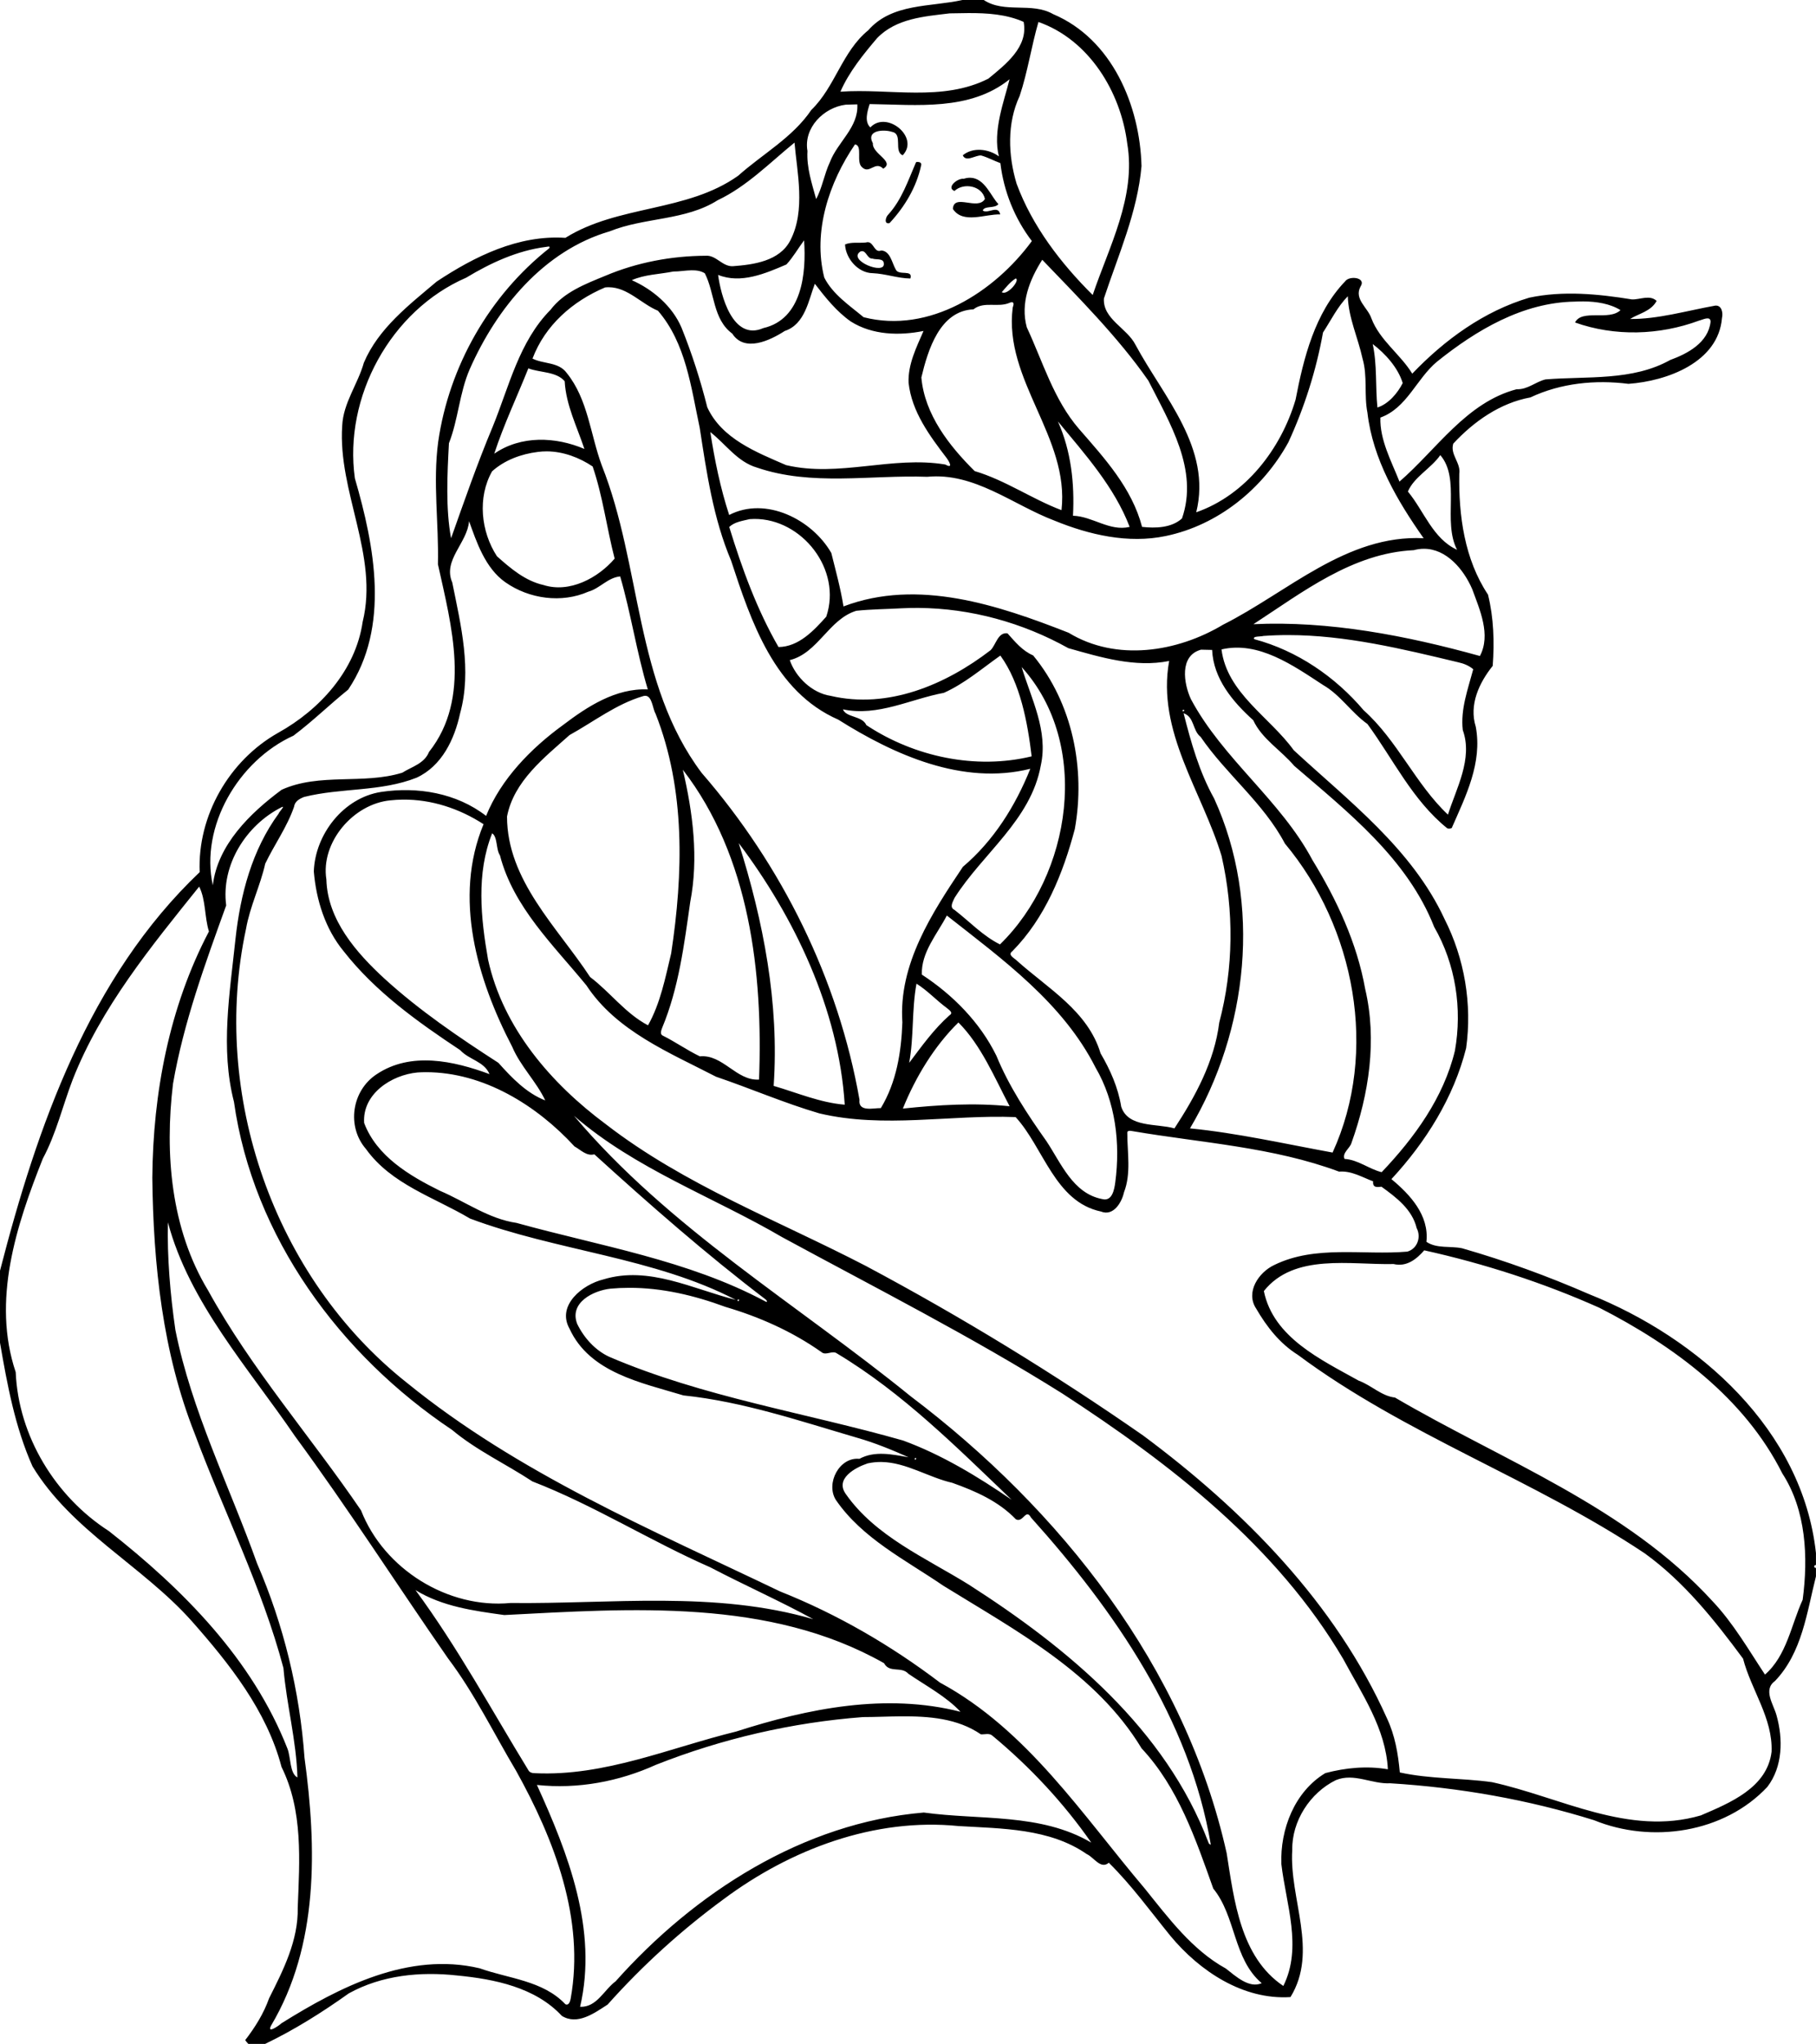 <?xml version="1.0" encoding="UTF-8"?>
<svg width="1569pt" height="1766pt" version="1.1" viewBox="0 0 1569 1766" xmlns="http://www.w3.org/2000/svg">
<path transform="scale(.8)" d="m1039.4 0c-34.6 7.713-75.95 3.237-101.71 32.699-28.23 23-35.74 61.164-61.48 86.041-20.18 29.84-52.55 47.48-78.95 71.02-55.42 39.49-129.44 31.4-186.66 67.13-50.76-3.37-97.91 20-138.99 47.21-29.91 25.3-62.9 50.53-78.65 87.64-6.51 23.19-22.24 43.35-23.39 68.05-4.81 71.67 39.71 139.99 22.08 211.9-7.64 52.4-46.23 94.77-91.36 119.84-52.89 29.86-87.15 89.58-84.64 150.41-119.14 113.26-175.54 274.66-215.65 430.46v77.8c7.812 45.2 16.225 91.2 35.1 133.5 42.237 69.6 118.45 107.2 171.76 166.9 40.93 46.3 81.28 97.1 97.19 157.8 23.35 47 19.52 101.2 17.49 151.9 0.76 35.2-15.53 67.4-30.92 97.9-5.83 16.5-15.16 31.4-25.8 45.2 0.97 1.4 2.08 2.8 3.37 4.1h18.12c31.8-15.3 61.65-34.1 90.41-54.6 35.68-19.7 77.14-23.7 117.12-19.3 40.27 3.9 84.36 12.8 112.92 43.6 16.91 10.5 35.15-3 49.45-12.2 37.54-42.1 79.62-80.3 125.13-113.7 72.3-53.9 162.89-88.3 253.96-79.1 46.9 2.8 98.2 2.4 138.4 30.3 7.7 3.4 15 16.9 23.8 9.3 24.5 24.2 44.9 52.4 66.6 79.1 31.5 38 78.5 69.3 129.6 66 30.5-49.7-1.4-106 1.9-158.8-0.5-31.3 19.2-61.8 47.1-75.5 19.7-8.1 38.9 4.5 58.8 3.4 74.6 4.6 148.7 17.6 220.1 39.9 62 25.3 140.4 13.9 187.1-36 16.7-21.8 17.1-51.8 9.9-77.3-3.1-11.7-14.9-27.5-1.7-37 29.4-30.7 34.4-73.9 44.3-113.1v-9.1c-2.5 0.2-2.5-3.3 0-3.1v-12.9c-14.4-133-126.6-232.4-245.1-279.7-44.6-19.4-90.3-36.1-137-49.5-12.6-2.7-27.5 0.6-38.6-7 3.1-28.6-17.5-50.9-37.8-67.7 37.1-40 67.3-88.2 80.7-141.5 6.6-47.6-1.7-96.8-23.4-139.56-35.1-75.64-103.1-127-162.8-182.19-25.9-35.87-72.1-61.7-78-108.85 39.9-9.3 77.3 17.25 109.7 38.44 18.8 10.82 30.4 29.69 47.9 42.12 27.9 38.12 48.8 82.57 86.3 112.72 1.5 0.41 3.2 0.28 4.7-0.29 15.1-34.49 33.3-70.36 26-109.46-7.5-23.77 3.7-47.57 18.3-65.77 1.9-25.6 1.1-52.02-5.1-76.95-25.4-38.16-31.8-85.55-31-130.45 1.9-11.8-10.2-20.91-6.5-32.62 22.2-23.94 50.6-43.96 83.3-49.9 32.9-15.54 70.1-19.19 105.9-14.67 41.8-2.97 97.1-23.28 101-71.14 1.3-5.5-0.2-14.11-7.4-13.33-30.4 5.5-62.7 14.85-91.8 14.4 9-5.75 22.7-8.2 28.6-19.51-7.3-6.93-18-1.28-26.6-1.58-36.4-5.92-74.4-9.66-110.9-1.9-48.9 14.5-91.5 45.53-126.4 82.06-13-21.15-35-35.89-44.1-59.63-3.8-11.64-19-20.75-11.8-34.37 6.7-9.98-12.1-12.21-16.6-5.69-32.7 34.18-44.8 82.53-53.5 127.74-15.7 53.23-54 103.09-107.3 121.69 17.1-69.35-35.4-124.66-65.6-180.88-9.1-18.08-35.5-27.84-34.1-50.08 15.5-46.93 36.2-93.09 40.6-142.89-1.7-65.43-31.8-137.25-95.4-164.16-23.2-13.349-52.5-0.438-75-15.3h-23zm6.5 14.133c20.4-0.071 40.8 1.195 59.6 9.492 5.3 27.163-19.8 46.2-38.1 61.338-49.6 25.127-106.83 10.3-159.76 14.062 9.27-21.412 25.1-40.751 39.71-57.951 20.64-21.212 50.75-23.299 78.35-26.636 6.7-0.11 13.5-0.282 20.2-0.305zm75.6 9.605c54.7 19.238 88.9 75.549 95.9 131.27 9.8 57.39-19.9 111.94-37.3 163.6-34.1-33.82-65.3-74.31-82.2-120.23-9.2-30.69-10.5-65.21 3.3-94.72 8.7-26.035 12.7-53.759 20.3-79.922zm-31.2 61.912c-5.7 23.16-18.5 55.94-11.5 83.23-11-8.04-27.9-10.31-39-1.16 3.4 7.95 14.1-0.48 19.9 0.24 7.1 2 13.7 5.66 20.7 8.24 3.6 30.4 15.4 59.8 34 84.15-40.3 54.95-110.8 100.43-181.7 82.26-15.25-12.7-33.31-24.66-42.5-42.82-12.59-49.7 5.21-102.88 33.19-143.86 8.57 1.32 0.91 18.88 7.47 24.54 8.24 8.29 14.08-7.26 23.03 1.71 13.05-7.74-12.07-15.9-11.2-27.44-7.85-14.38 12.1-15.24 20.77-12.29 11.97 2.32 1.41 21.14 11.43 25.26 18.63-19.38-17.33-48.83-34.93-30.09-6.73-6.18-3.17-17.53-0.76-25.22 51.1 0.69 108.3 7.68 151.1-26.75zm-164.4 27.07c1.46 24.92-21.44 40.74-29.6 62.33-6.05 12.74-8.54 28.59-14.9 39.91-4.64-16.98-10.41-33.97-9.36-51.89-4.38-25.02 17.56-47.01 41.32-50.01 3.13-0.08 9.4-0.25 12.54-0.34zm-67.85 41.31c2.63 31.38 12.34 73.32-4.58 105.72-11.56 22.36-39.76 26.1-62 27.76-11.47 0.54-18.06-12.21-29.38-11.29-36.93 0.2-73.99 7.13-108.09 21.53-21.56 8.9-44.87 17.6-59.41 36.82-34.04 34.34-44.78 82.96-62.48 126.29-16.63 39.69-30.69 80.25-44.95 120.44-5.94-31.54-4.13-69.05-2.32-102.59 10.16-25.87 11.28-54.35 22.51-80.11 29.09-65.9 79.86-127.98 151.21-148.79 37.66-15.21 81.61-11.42 116.51-33.55 31.49-14.92 56.22-40.42 82.98-62.23zm133.27 20.87c-0.71-0.03-1.42 0.07-2.02 0.28-8.46 19.47-15.32 40.54-30.05 56.63-2.8 2.59-4.85 10.72 1.44 9.15 16.33-17.57 29.05-38.7 34.11-62.31 0.78-2.52-1.35-3.68-3.48-3.75zm56.78 17.08c-2.3-0.07-4.7 0.27-7.3 1.11-6.6-0.93-19.3 9.53-10 13.16 10-9.33 29.9-5.69 32.9 8.63-7.6 13.04-33.7-6.4-34.6 10.81 10.9 16.62 35.2 5.25 51.1 5.92-2.2-10.88-13.4-0.06-18.9-4.29 2.3-5.53 12.6-1.68 17-6.86-7.9-7.8-14.6-28.03-30.2-28.48zm-179.72 67.64c2.51 35.12-2.04 85.13-43.99 94.73-33.39 14.62-46.15-36.59-48.85-57.45 24.58 9.91 50.95-1.45 73.8-11.28 7.22-7.81 12.6-17.44 19.04-26zm68.98 1.95c-0.66-0.03-1.38 0.07-2.17 0.32-7.38 0.85-15.94-0.8-22.57 2.16 0.68 15 13.93 30.84 29.94 31 13.76 0.59 26.93 5.56 40.64 5.75 3.1-10.21-12.59-2.65-15.77-9.65-4.1-6.96-5.88-20.25-15.81-20.6-7.26 2.99-7.91-8.73-14.26-8.98zm-344.88 4.69c0.94-0.04 1.48 0.32 0.7 1.86-64.65 51.08-108.22 127.57-119.92 208.95-5.95 44.07 0.75 88.14-0.3 132.4 14.47 65.68 36.5 144.38-9.6 202.6-5.11 12.73-18.5 15.92-28.95 22.5-42.29 13.04-89.09-0.16-130.19 18.38-34.22 25.3-69.31 59.63-74.37 103.24-13.94-63.29 27.44-134.65 87.11-161.66 20.59-15.47 38.72-33.28 59.1-49.75 45.39-67.67 28.53-154.89 7.2-228.16-12.27-87.71 38.46-181.29 120.31-216.76 26.28-15.88 55.1-29.21 85.78-33.15 0.83 0 2.18-0.42 3.13-0.45zm338.44 5.01c4.85-0.16 5.79 8.45 11.34 8.01 3.54 1.55 12.08-0.74 12.25 5.26 1.7 13.17-39.91-3.5-25.23-12.92 0.59-0.22 1.13-0.33 1.64-0.35zm194.68 9.29c38.1 39.76 81.7 83.27 114.6 130.55 22.9 45.34 54.6 96.44 36.3 148.86-11.3 10.25-28.7 10.68-43.1 9.09-10.9-41.8-40.4-74.02-68-105.68-27.5-31.8-39.1-72.58-56.5-109.91-7.1-26 3-51.37 16.7-72.91zm-378.8 11.38c5.14-0.08 10.11 0.58 14.36 3.21 10.93 21.15 8.54 49.57 29.66 65.17 13.28 20.63 40.92 7.35 56.68-2.85 21.94-7.2 25.66-33.09 32.51-50.98 10.81 14.1 23.44 30.06 38.95 40.82 23.15 14.59 52.2 15.4 78.42 10.16-7.67 17.77-16.89 35.97-16.13 55.92 3.4 31.32 22.75 57.26 41.25 81.5 1.4 1.81 8.2 12.34-1.6 6.82-57.29-9.66-114.94 14.14-171.96 0.63-32.13-13.94-69.54-28.54-85.09-62.46-7.34-29.22-16.56-57.97-27.8-85.92-10.01-23.56-31.38-41.5-53.73-51.36 14.05-6.23 29.94-6.34 44.89-9.35 6.08 0.11 12.98-1.21 19.59-1.31zm350.2 8.78c5 1.89-9.4 18.98-15.1 14.81 4.6-5.23 9.1-11.13 15.1-14.81zm-439.39 9.51c20.27 0.16 34.96 17.89 52.96 25.38 30.2 34.98 35.72 82.65 45.09 126.29 7.48 48.6 14.6 97.92 33.89 143.55 21.64 65.99 46.85 141.59 115.75 171.79 60.19 37.91 134.3 71.35 207.4 53.08-16 40.04-39.6 77.79-72.8 105.87-33.4 49.89-69.61 105.11-65.36 168.01-1.15 32.2-6.4 64.7-23.25 92.6-7.68-0.2-24.68 4.6-23.05-9-22.9-130.3-83.79-253.14-170.48-353.06-72.49-96.49-64.8-223.77-107.87-332.1-12.32-33.28-14.85-71.29-37.79-99.74-8.79-12.21-25.41-9.59-37.01-15.62 13.64-36.08 43.36-61.98 78.38-76.84 1.41-0.16 2.79-0.22 4.14-0.21zm797.99 9.72c0.7 23.34 11 44.75 15.9 67.3 5.6 19.09 1.5 39.17 5.3 58.5 5.8 50.21 32.2 95.1 60.7 135.56-83.2-4.21-147 58.4-216.6 93.37-49.7 29.77-115.4 40.03-166.8 8.72-76-29.86-162.79-59.01-243.15-28.44-3.14-19.52-8.39-38.57-13.16-57.71-20.72-36.19-70.78-61.51-110.3-41.05-9.48-28.96-15.7-59.33-20.37-89.54 16.56 12.88 29.11 32.12 50.34 38.34 59.18 20.29 122.78 7.76 183.94 9.97 51.1-4.97 92.3 30.23 137.5 47.37 37.6 15.37 79.6 25.05 120 16.6 56.6-11.72 104.9-50.95 132.5-101.24 17.3-37.59 30.1-77.72 37.4-118.55 8.6-13.22 15.7-27.86 26.8-39.2zm254.5 5.59c14 0.12 28.6 2.34 40 9.42-12.4 11.92-41.6-1.47-49.1 13.34 42.8 15.23 91 13.92 134-2.05 3.8-0.85 12.3-5.56 12.4 1.21-2.5 22.52-24.5 34.39-43.6 41.34-40.9 22.89-89.8 17.3-134.7 20.98-10.8 2.62-19.4 11.16-31.1 10.6-54.4 14.24-86.5 65.17-126.6 99.78-8.7-22.01-21.4-45.17-20.6-69.15 28.8-10.42 38.8-41.75 61.1-60.35 42.5-34.14 92.7-63.99 148.7-64.9 3.1-0.16 6.3-0.25 9.5-0.22zm-617.5 0.89c2.2-0.17 2.6 1.78 1.1 5.83-9.9 78.61 61.6 139.85 52.7 218.75-32-12.11-60.7-32.39-93.8-42.22-27.5-27.29-54.02-61.1-57.55-101.1 7.05-29.58 19.85-72 56.25-73.58 11.6-9.21 26.6-1.37 39.4-7.23 0.7-0.27 1.3-0.42 1.9-0.45zm389.9 45.16c13.3 10.1 27.2 25.2 32.4 42.12-5.4 10.78-15.4 22.66-27.3 26.39-2.3-22.7-0.2-45.9-5.1-68.51zm-911.89 26.25c12.32 4.8 30.03 3.17 39.24 13.9 1.4 25.84 13.34 49.15 21.29 73.15-31.07-13.29-68.61-14.79-97.36 5.12 10.22-31.25 24.72-61.83 36.83-92.17zm571.89 57.3c29.1 35.26 61 70.68 77.5 113.93-21.8 5.12-39.9-11.41-61.2-12.06 1.8-34.69-2-69.95-16.3-101.87zm-551.89 32.34c17.71 0.12 35.14 6.72 49.43 16.33 11.05 32.31 15.2 66.53 23.77 99.5-17.97 21-48.76 37.5-76.85 28.53-19.78-4.43-35.54-17.94-50.27-31.04-17.38-26.72-21.19-63.55-5.25-91.76 13.52-12.15 31.45-18.71 49.31-20.93 3.28-0.44 6.57-0.65 9.86-0.63zm964.89 4.07c22.2 25.84 2.2 71.59 18.1 102.25-26.2-11.97-35.7-41.93-53.1-62.91 6.6-15.73 25.1-25.05 35-39.34zm-740.84 68.93c51.42-0.29 94.93 54.66 77.68 105.56-13.49 15.03-29.7 32.55-51.55 32.8-23.4-40.59-39.53-85.06-53.23-129.69 5.8-5.51 14.54-6.64 22.1-8.46 1.68-0.13 3.34-0.2 5-0.21zm-308.09 2.37c7.88 21.77 17.19 50.75 39.42 66.18 25.61 17.88 60.5 22.7 89.36 10.02 12.52-3.49 21.08-15.29 34.43-16.48 11.73 40.34 17.74 81.82 29.84 122.04-34.57-1.5-65.16 18.4-91.56 38.46-34.67 25.22-67.02 58.36-83.09 98.14-31.92-24.75-74.06-31.82-113.42-25.87-40.62 6.27-71.28 45.83-72.64 85.86 2.59 30.94 12.35 62.1 32.33 86.3 34.21 43.7 79.95 76.3 125.77 106.7 9.63 10.5 25.77 12 31.67 25.9-38.63-14.3-85.06-24.6-122.02 0.2-26.85 17.7-32.5 56.4-11.4 80.7 27.4 38.2 73.69 52.1 112.38 75.1 93.58 35.1 198.62 41.8 286.96 87.8-46.41-11.7-93.98-37.1-142.9-22.1-22.36 5.4-50.87 27.9-36.65 53.2 21.81 47.7 77.84 58.4 123.04 72.1 64.32 6.7 125.95 27.7 187.8 45.8 18.72 5.3 38.34 13.4 55.29 21-17.48-3.1-36.56-7.3-53.04 1.7-21.69-2.2-36.58 26.5-25.49 44.3 28.56 41.7 75.26 64.8 116.05 92.7 78.4 48.5 165.1 94.4 214.2 175.7 39.6 42.3 58.4 98.1 77.4 151.4 24.7 30.3 21.4 75.9 52.3 102.2-13.5 6-28.1-7.5-38.7-15.8-36.2-19.9-61.9-54.5-87.5-86.3-67.4-79.5-127.1-171.7-221.2-222.5-52.94-40.2-110.94-73.9-172.77-98.5-138.85-66.6-282.73-127.5-403.19-225.5-143.79-113.9-211.88-311.7-173.54-490.1 4.21-24.19 15.4-46.5 20.74-70.4 9.88-20.66 23.6-39.55 31.11-61.4 0.83-5.87 5.83-8.68 10.83-10.65 39.97-10.01 82.76-5.46 121.52-20.79 27.28-12.61 40.93-41.47 46.96-69.35 12.92-46.66 0.9-95.29-8.45-141.55-10.46-24.15 16.36-42.54 18.16-66.21zm1031.1 29.86c24.4-0.12 43.1 22.22 52.3 43.59 8.2 22.43 20.4 49.37 8.3 72.21-79.2-21.99-162.9-38.21-244.6-34.35 53.2-34.66 107.1-76.85 173.2-79.96 3.7-1 7.3-1.48 10.8-1.49zm-545.72 63.88c56.42 0.4 112.52 15.91 161.82 43.45 35.1 9.92 72.1 21.21 108.9 13.85-13.8 76.07 35.7 141.07 56.6 210.57 13.5 59.08 13 121.24-2.5 179.94-5.2 41.9-25.7 79.6-48.4 114.3-19-5.5-50.1-0.5-57.5-23.5-3.3-20.5-11.8-39.7-22.3-57.6-13.6-45.5-56.8-70-90.1-99.8-2.5-2.8-10.9-6.3-5.1-10.5 35.4-35.91 54.7-83.95 67.4-131.86 11.7-65.12-2.4-135.92-45-187.56-11.7-5.02-19.5-14.69-27.7-23.85-10.4-1.48-12.5 12.63-18.3 18.25-48.5 37.31-110.77 63.76-172.62 49.29-20.24-3.03-37.89-20.33-44.21-38.6 30.5-7.55 42.08-44.19 71.84-53.29 16.48-1.75 33.09-1.77 49.65-2.73 5.84-0.29 11.69-0.4 17.52-0.36zm399.22 29.31c62.1 0.02 123.3 14.95 183.5 29.36 6 1.3 11.7 3.55 16.4 7.54-5.7 21.43-13.9 43.3-11.3 65.69 11.2 31.01-7.3 63.57-16 91.36-34.8-32.65-54.7-80.29-91-112.67-30.7-36.27-72-64.5-118.1-76.8-2.6-3.57 6.9-2.63 9.8-3.53 8.9-0.65 17.8-0.95 26.7-0.95zm-94.1 15.78c3 0.07 9 0.19 12 0.27 1.4 31.17 22.3 56 44.4 75.91 9.3 20.19 30 32.44 44.3 49.33 58.2 50.07 122.1 100.21 151.1 173.91 23.2 40.3 30.5 88.3 22.4 133.8-12.2 50.6-43.8 94-79.1 131.1-13.8-3.4-25.5-13.5-40.1-14.3-2.9-6.5 5.9-11.5 7.5-17.3 18.9-52.8 27.8-111.1 14.8-166.3-8.9-49.8-30.7-96.31-57-139.29-34.4-64.69-96.7-109.07-131.2-173.7-7.8-16.77-12.7-47.01 10.9-53.43zm-216.7 6.36c21.7 29.81 29.4 72.44 33.8 108.86-60.4 14.68-126.85 0.5-178.54-33.76-4.52-10.28-21.86-7.95-25.28-17.02 37.61 8.06 72.88-11.09 109.02-17.82 22.3-9.97 41.1-26.19 61-40.26zm23 12.42c75.5 83.47 53.8 224.23-23.4 299.54-18.4-9.1-32.9-24.71-49.1-37.24-5.9-2.87-1.7-8.85 0-12.98 30.4-48.1 82.6-84.13 93.2-143.19 8.2-37.11-10.3-71.73-20.7-106.13zm-406.43 31.02c7.42 0.15 7.88 14.02 11.03 19.3 32.46 82.11 29.91 173.04 16.88 258.92-6.33 26.4-11.58 53.8-24.99 77.7-24.4-12.8-40.9-35.8-62.58-52.2-35.32-53.8-89.68-104.35-89.7-173.35 7.39-38.15 40.08-63.46 67.54-87.96 26.11-14.43 50.34-33.43 79.29-41.99 0.92-0.3 1.77-0.43 2.53-0.42zm580.63 15.12c4.2 0.19-1.9 3.72 0 0zm0.7 3.72c11.9 4.15 9.4 18.54 18.4 25.56 27.7 40.52 67.9 71.31 91 115.18 75.7 90.54 101.3 224.94 51.5 333.74-50.9-9.3-103.6-21.2-154-26.1 62.8-105.6 77.9-242.81 26.1-356.24-16-28.61-25-60.52-33-92.14zm-540.83 61.02c72.37 93.75 86.69 219.56 82.31 334.66-24.43 1.6-39.03-27.5-63.93-25.1-13.56-6.5-26.11-15.4-39.64-22.2-3.82-1.4-2.12-5.7-1.1-8.5 17.97-43.1 23.8-90 30.35-135.92 9.18-47.42 2.91-96.4-7.99-142.94zm-302.33 32.28c30.96-0.32 61.19 9.71 87.12 26.56-32.92 79.4-6.89 167.72 30.96 240.42 8.94 21.1 25.93 37.3 35.68 57.9-20.4-7.9-36.29-24.6-50.6-40.6-42.74-27.6-85.16-56.4-122.91-90.8-30.54-28.1-61.7-63.64-62.88-107.24-6.36-39.86 28.88-81.75 69.33-85.46 4.44-0.48 8.88-0.74 13.3-0.78zm-129.69 7.77c1.44 0.15-4.85 6.63-4.4 7.22-28.96 39.45-41.5 87.78-46.71 135.59-6.11 58.3-16.47 118.1-1.64 175.8 20.62 145.9 114.62 273.5 235.5 354.3 26.49 22.2 58.15 36.8 86.84 55.7 66.42 25.7 127.03 64.2 192.16 92.8 36.46 19.1 76.42 36.9 111.15 56-106.03-31-218.23-16.3-327-17.5-67.64 6.4-136.65-36.6-161.39-100-54.21-79.6-118.47-152.7-165.1-237.4-40.3-66.4-47.07-147.7-38-223.3 11.47-66.3 34.64-129.5 57.45-192.72-5.72-43.66 21.48-86.8 60-106.13 0.57-0.27 0.93-0.38 1.14-0.36zm226.11 28.6c6.04 4.12 3.95 17.22 8.41 23.81 14.49 55.94 57.89 97.1 93.35 140.4 32.4 49.4 89.58 72.6 140.04 98.7 37.38 12.7 73.72 28.5 111.6 39.6 69.82 16.5 141.24 1.2 211.94 4 30.2 32.9 42.4 91.5 92.2 102 13.3 5.4 22.4-9.7 24.8-20.7 7.9-20.4 3.6-42.6 3.6-63.7-0.6-3.6 3.6-2.8 5.8-2.4 74.5 12.7 151.5 17.1 222.9 43.7 13.4-1.1 24.8 6 36.8 10.5-0.8 7.2 4.6 6.3 9 5.8 15.9 11.5 33.2 24.5 38 44.7 5.1 9.7 0.8 22.3-10.1 25.4-47.5 4.1-99.1-7.4-143.6 14.4-16.8 7.8-31.5 29.3-19.6 47.2 11.4 19.6 25.5 37.7 45 49.9 116 86.3 254.6 134.3 374.5 214.3 42.3 30.5 75.5 72.1 106.3 113.8 8.8 33.9 32.2 64.2 30.8 100.5-4.6 38.9-45 55.3-76.4 68.8-77.9 22.8-151.2-19.6-225.5-35.9-33-4.6-67-3.3-99.6-10.5-1.8-20.1-5.2-40.1-13.9-58.5-55.8-124.6-155-224.9-263.3-305.4-96-66.8-196.1-128-299.41-183.1-94.55-49.1-195.73-87.3-280.73-153-59.32-44-111.19-104.2-127.32-177.8-7.87-44.95-12.9-93.22 4.42-136.51zm266.29 10.63c59.8 79.32 108.01 179.38 114.47 282.48-26.38-2.1-51.43-12.9-76.75-20.3 6.15-89-11.06-177.82-37.72-262.18zm-582.7 46.95c7.28 14.63 5.64 32.73 10.54 48.43-42.9 81.6-60.45 174.5-61.16 266.1 1.07 93.5 11.09 188.7 45.79 276.3 31.49 84.5 72.59 165.6 95.82 253.1 3.36 39.6 14 78.3 15.12 118.2-8.51-4.4-7.04-21.9-10.85-31.3-37.84-96.4-112.67-171.9-192.8-234.8-57.672-37.1-97.66-102.4-100.61-171.6-25.912-77.2 0.501-158.3 29.301-230.7 14.5-27 21.337-56.9 32.25-85.3 30.609-77.9 84.539-143.6 136.6-208.43zm807.45 31.24c60.1 47.29 125.3 94.39 160.6 164.19 21.7 37.1 26.9 81.9 21.3 124-1 7.6-3.3 21.1-14.3 18-31.5-6.1-44.3-38.9-60.1-62.6-20.6-29.1-40.4-59.1-54-92.2-17.7-36.1-47.1-65.8-80.5-87.6-0.83-24 16.5-43.6 27-63.79zm-32.78 73.59c11.88 7.4 21.48 18 32.78 26.3 2.2 2 7.6 5 2.8 7.9-16.9 15-29.96 33.4-43.46 51.3 5.17-28 2.66-57.2 7.88-85.5zm45.28 41.9c24.5 24.5 39 59.5 55.3 90.5-38.4-3.9-77-1.5-115.29 2.5 13.67-33.9 33.89-67.4 59.99-93zm-574.99 53.7c61.92 0 119.43 35.6 160.39 80.2 6.72 3.7 13.04 10.8 21.39 8.5 59.77 54.3 120.47 107.6 184.82 156.6 2.14 1.7 2.48 4-0.66 2-83.49-44.5-178.05-59.5-268.12-84.5-30.2-4.4-55.27-23-82.74-34.7-32.84-16.2-68.44-37.4-81.9-73.3-2.07-31.4 29.6-51.9 57.65-54.5 3.06-0.2 6.12-0.3 9.17-0.3zm159.83 47.1c66.27 57.5 150.05 87.4 225.03 131.2 101.48 55.1 204.63 107.4 302.43 168.8 116.9 76 231.5 164.7 303.3 286.7 20.3 37.9 46 75.2 48.2 119.1-22.4-3.9-45.6-1.7-67.5 4.1-33.3 20-49 60.9-47.5 98.4 5 43.1 22.9 89.8 2.1 131.5-46.4-31.2-53.1-92.6-61.2-143.4-44.8-201.1-179.6-371.3-341.44-493.6-122.23-99.3-261.2-181.5-363.42-302.8zm-438.56 115.1c23.02 86.6 87.25 157.6 137.36 231.1 57.49 78.2 109.74 160 165.16 239.8 28.61 37.9 49.29 80.8 73.55 121.5 41.21 74.1 74.45 160.3 58.87 246.1-0.45 2.7-2.02 7.8-5.73 5.9-24.2-25.6-61.32-27.6-92.64-38.8-76.6-18-150.83 20-213.95 59.4-2.41 2.4-16.1 11.9-11.26 2.6 51.65-86.7 49.39-192.6 36.16-289.3-5.17-72.2-22.49-143.5-51.22-209.9-29.97-83.9-70.66-164.4-88.24-252.2-5.56-38.1-8.99-79.2-8.06-116.2zm1356.8 30.2c64.6 14.3 128.7 35 189.3 62.1 79.7 40.8 156.5 97.2 197.4 178.8 25.8 39.8 28.1 90.6 22 136.5-12.4 27.1-17.2 60.4-40.7 80.8-17.4-26.3-34.3-55.7-56.7-79.3-93.2-102.1-226.8-151.8-342.9-219.9-14.6-1.6-25.5-13.3-39.1-18.2-40.7-22.7-92.3-46.6-102.5-96.8 32.7-41.2 93.8-28.1 140.1-29.2 14.2 3.4 24.9-5.4 33.1-14.8zm-858.94 40.5c35.63-0.2 70.97 8.3 104.28 20.6 36.72 10.8 72.22 26.6 103.65 48.8 4.9 4.3 11.86-2.4 16.99 1.6 70.66 42.4 129.52 101.6 188.42 157.9-36.7-25.1-75.3-48.6-117.26-64-105.73-30.1-215.49-46.8-317.09-90.3-15.34-7-27.52-20.6-34.82-35.6-8.94-23 17.41-36.1 36.02-38.1 6.6-0.6 13.21-0.9 19.81-0.9zm118.42 12.6c1.81-0.2-0.92 4-1.08 0.4 0.47-0.3 0.82-0.4 1.08-0.4zm191.24 171.2c1.81-0.2-0.92 4-1.07 0.4 0.46-0.2 0.82-0.3 1.07-0.4zm-36.7 4.3c26.61 0.5 50.48 16.6 76.28 22.5 25 8.9 50 19.9 68.7 39.4 7.8 4.1 10.8-12.2 16.3-1.9 90.2 100.4 171.4 217.7 194.2 353.3-1.4-0.3-2.3-1.2-2.6-2.5-46.4-122.5-151.7-209.8-259-278.5-46.25-28.7-100.46-51.9-132.45-97.5-12.27-16.8 10.01-28.8 23.46-33.3 5.15-1.1 10.18-1.6 15.11-1.5zm-503.42 138.4c29.13 17.8 62.73 22.3 95.85 26.9 136.83-7 286.14-18.3 410.16 52 5.89 11.1 18.67 3 26.25 11.4 18.94 13 40.84 24.5 56.34 41.1-80.49-20.6-164.85-3.6-242.26 21.3-71.77 17.6-142.09 48.6-217.44 45-2.78 0-5.81-0.7-7.11-3.4-39.88-65.2-76.41-132.7-121.79-194.3zm524.06 136.3c30.44-0.2 61.14 2.1 86.44 19.4 4.4 0.4 9.2-1.8 12.9 1.8 40.3 33.5 76.5 72.2 106.4 115.2-54.6-32.2-120.5-24.1-180.88-32.5-130.23 11-247.42 86.4-332.83 182.3-12.54 9.2-20.36 28.3-38.34 27.5 19.31-83-12.86-165.5-46.65-239.6 44.08 4.7 88.51-3.6 128.66-21.8 71.34-28.2 147.05-45.7 223.49-51.5 13.19 0 26.97-0.7 40.81-0.8z"/>
</svg>
